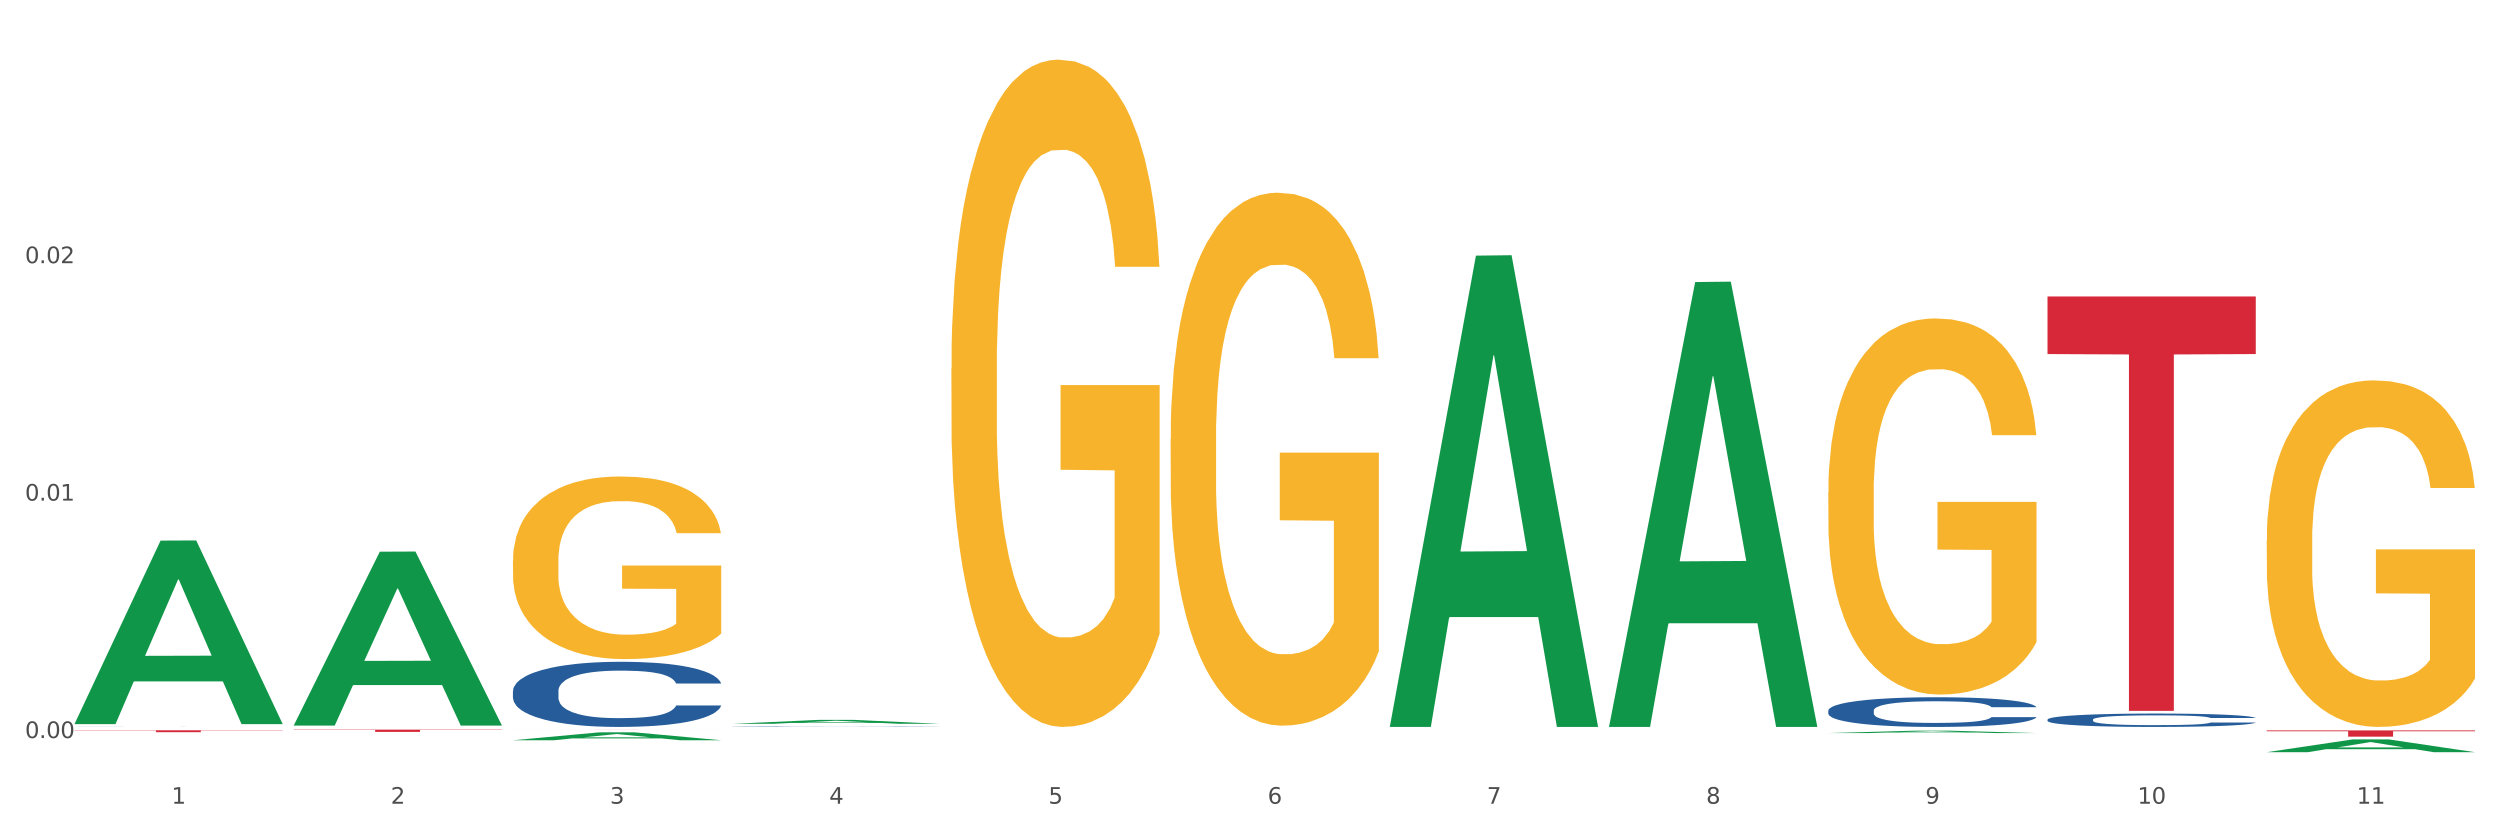 <?xml version="1.0" encoding="utf-8" standalone="no"?>
<!DOCTYPE svg PUBLIC "-//W3C//DTD SVG 1.1//EN"
  "http://www.w3.org/Graphics/SVG/1.1/DTD/svg11.dtd">
<svg xmlns:xlink="http://www.w3.org/1999/xlink" width="1080pt" height="360pt" viewBox="0 0 1080 360" xmlns="http://www.w3.org/2000/svg" version="1.1">
 <rect x="0" y="0" width="1080" height="360" fill="#333333" stroke="none"/>
 <defs>
  <style type="text/css">*{stroke-linejoin: round; stroke-linecap: butt}</style>
 </defs>
 <g id="figure_1">
  <g id="patch_1">
   <path d="M 0 360 
L 1080 360 
L 1080 0 
L 0 0 
z
" style="fill: #ffffff; stroke: #ffffff; stroke-linejoin: miter"/>
  </g>
  <g id="axes_1">
   <g id="matplotlib.axis_1">
    <g id="xtick_1">
     <g id="text_1">
      <!-- 1 -->
      <g style="fill: #4d4d4d" transform="translate(74.106 347.204) scale(0.096 -0.096)">
       <defs>
        <path id="DejaVuSans-31" d="M 794 531 
L 1825 531 
L 1825 4091 
L 703 3866 
L 703 4441 
L 1819 4666 
L 2450 4666 
L 2450 531 
L 3481 531 
L 3481 0 
L 794 0 
L 794 531 
z
" transform="scale(0.016)"/>
       </defs>
       <use xlink:href="#DejaVuSans-31"/>
      </g>
     </g>
    </g>
    <g id="xtick_2">
     <g id="text_2">
      <!-- 2 -->
      <g style="fill: #4d4d4d" transform="translate(168.812 347.204) scale(0.096 -0.096)">
       <defs>
        <path id="DejaVuSans-32" d="M 1228 531 
L 3431 531 
L 3431 0 
L 469 0 
L 469 531 
Q 828 903 1448 1529 
Q 2069 2156 2228 2338 
Q 2531 2678 2651 2914 
Q 2772 3150 2772 3378 
Q 2772 3750 2511 3984 
Q 2250 4219 1831 4219 
Q 1534 4219 1204 4116 
Q 875 4013 500 3803 
L 500 4441 
Q 881 4594 1212 4672 
Q 1544 4750 1819 4750 
Q 2544 4750 2975 4387 
Q 3406 4025 3406 3419 
Q 3406 3131 3298 2873 
Q 3191 2616 2906 2266 
Q 2828 2175 2409 1742 
Q 1991 1309 1228 531 
z
" transform="scale(0.016)"/>
       </defs>
       <use xlink:href="#DejaVuSans-32"/>
      </g>
     </g>
    </g>
    <g id="xtick_3">
     <g id="text_3">
      <!-- 3 -->
      <g style="fill: #4d4d4d" transform="translate(263.517 347.204) scale(0.096 -0.096)">
       <defs>
        <path id="DejaVuSans-33" d="M 2597 2516 
Q 3050 2419 3304 2112 
Q 3559 1806 3559 1356 
Q 3559 666 3084 287 
Q 2609 -91 1734 -91 
Q 1441 -91 1130 -33 
Q 819 25 488 141 
L 488 750 
Q 750 597 1062 519 
Q 1375 441 1716 441 
Q 2309 441 2620 675 
Q 2931 909 2931 1356 
Q 2931 1769 2642 2001 
Q 2353 2234 1838 2234 
L 1294 2234 
L 1294 2753 
L 1863 2753 
Q 2328 2753 2575 2939 
Q 2822 3125 2822 3475 
Q 2822 3834 2567 4026 
Q 2313 4219 1838 4219 
Q 1578 4219 1281 4162 
Q 984 4106 628 3988 
L 628 4550 
Q 988 4650 1302 4700 
Q 1616 4750 1894 4750 
Q 2613 4750 3031 4423 
Q 3450 4097 3450 3541 
Q 3450 3153 3228 2886 
Q 3006 2619 2597 2516 
z
" transform="scale(0.016)"/>
       </defs>
       <use xlink:href="#DejaVuSans-33"/>
      </g>
     </g>
    </g>
    <g id="xtick_4">
     <g id="text_4">
      <!-- 4 -->
      <g style="fill: #4d4d4d" transform="translate(358.223 347.204) scale(0.096 -0.096)">
       <defs>
        <path id="DejaVuSans-34" d="M 2419 4116 
L 825 1625 
L 2419 1625 
L 2419 4116 
z
M 2253 4666 
L 3047 4666 
L 3047 1625 
L 3713 1625 
L 3713 1100 
L 3047 1100 
L 3047 0 
L 2419 0 
L 2419 1100 
L 313 1100 
L 313 1709 
L 2253 4666 
z
" transform="scale(0.016)"/>
       </defs>
       <use xlink:href="#DejaVuSans-34"/>
      </g>
     </g>
    </g>
    <g id="xtick_5">
     <g id="text_5">
      <!-- 5 -->
      <g style="fill: #4d4d4d" transform="translate(452.928 347.204) scale(0.096 -0.096)">
       <defs>
        <path id="DejaVuSans-35" d="M 691 4666 
L 3169 4666 
L 3169 4134 
L 1269 4134 
L 1269 2991 
Q 1406 3038 1543 3061 
Q 1681 3084 1819 3084 
Q 2600 3084 3056 2656 
Q 3513 2228 3513 1497 
Q 3513 744 3044 326 
Q 2575 -91 1722 -91 
Q 1428 -91 1123 -41 
Q 819 9 494 109 
L 494 744 
Q 775 591 1075 516 
Q 1375 441 1709 441 
Q 2250 441 2565 725 
Q 2881 1009 2881 1497 
Q 2881 1984 2565 2268 
Q 2250 2553 1709 2553 
Q 1456 2553 1204 2497 
Q 953 2441 691 2322 
L 691 4666 
z
" transform="scale(0.016)"/>
       </defs>
       <use xlink:href="#DejaVuSans-35"/>
      </g>
     </g>
    </g>
    <g id="xtick_6">
     <g id="text_6">
      <!-- 6 -->
      <g style="fill: #4d4d4d" transform="translate(547.634 347.204) scale(0.096 -0.096)">
       <defs>
        <path id="DejaVuSans-36" d="M 2113 2584 
Q 1688 2584 1439 2293 
Q 1191 2003 1191 1497 
Q 1191 994 1439 701 
Q 1688 409 2113 409 
Q 2538 409 2786 701 
Q 3034 994 3034 1497 
Q 3034 2003 2786 2293 
Q 2538 2584 2113 2584 
z
M 3366 4563 
L 3366 3988 
Q 3128 4100 2886 4159 
Q 2644 4219 2406 4219 
Q 1781 4219 1451 3797 
Q 1122 3375 1075 2522 
Q 1259 2794 1537 2939 
Q 1816 3084 2150 3084 
Q 2853 3084 3261 2657 
Q 3669 2231 3669 1497 
Q 3669 778 3244 343 
Q 2819 -91 2113 -91 
Q 1303 -91 875 529 
Q 447 1150 447 2328 
Q 447 3434 972 4092 
Q 1497 4750 2381 4750 
Q 2619 4750 2861 4703 
Q 3103 4656 3366 4563 
z
" transform="scale(0.016)"/>
       </defs>
       <use xlink:href="#DejaVuSans-36"/>
      </g>
     </g>
    </g>
    <g id="xtick_7">
     <g id="text_7">
      <!-- 7 -->
      <g style="fill: #4d4d4d" transform="translate(642.339 347.204) scale(0.096 -0.096)">
       <defs>
        <path id="DejaVuSans-37" d="M 525 4666 
L 3525 4666 
L 3525 4397 
L 1831 0 
L 1172 0 
L 2766 4134 
L 525 4134 
L 525 4666 
z
" transform="scale(0.016)"/>
       </defs>
       <use xlink:href="#DejaVuSans-37"/>
      </g>
     </g>
    </g>
    <g id="xtick_8">
     <g id="text_8">
      <!-- 8 -->
      <g style="fill: #4d4d4d" transform="translate(737.044 347.204) scale(0.096 -0.096)">
       <defs>
        <path id="DejaVuSans-38" d="M 2034 2216 
Q 1584 2216 1326 1975 
Q 1069 1734 1069 1313 
Q 1069 891 1326 650 
Q 1584 409 2034 409 
Q 2484 409 2743 651 
Q 3003 894 3003 1313 
Q 3003 1734 2745 1975 
Q 2488 2216 2034 2216 
z
M 1403 2484 
Q 997 2584 770 2862 
Q 544 3141 544 3541 
Q 544 4100 942 4425 
Q 1341 4750 2034 4750 
Q 2731 4750 3128 4425 
Q 3525 4100 3525 3541 
Q 3525 3141 3298 2862 
Q 3072 2584 2669 2484 
Q 3125 2378 3379 2068 
Q 3634 1759 3634 1313 
Q 3634 634 3220 271 
Q 2806 -91 2034 -91 
Q 1263 -91 848 271 
Q 434 634 434 1313 
Q 434 1759 690 2068 
Q 947 2378 1403 2484 
z
M 1172 3481 
Q 1172 3119 1398 2916 
Q 1625 2713 2034 2713 
Q 2441 2713 2670 2916 
Q 2900 3119 2900 3481 
Q 2900 3844 2670 4047 
Q 2441 4250 2034 4250 
Q 1625 4250 1398 4047 
Q 1172 3844 1172 3481 
z
" transform="scale(0.016)"/>
       </defs>
       <use xlink:href="#DejaVuSans-38"/>
      </g>
     </g>
    </g>
    <g id="xtick_9">
     <g id="text_9">
      <!-- 9 -->
      <g style="fill: #4d4d4d" transform="translate(831.75 347.204) scale(0.096 -0.096)">
       <defs>
        <path id="DejaVuSans-39" d="M 703 97 
L 703 672 
Q 941 559 1184 500 
Q 1428 441 1663 441 
Q 2288 441 2617 861 
Q 2947 1281 2994 2138 
Q 2813 1869 2534 1725 
Q 2256 1581 1919 1581 
Q 1219 1581 811 2004 
Q 403 2428 403 3163 
Q 403 3881 828 4315 
Q 1253 4750 1959 4750 
Q 2769 4750 3195 4129 
Q 3622 3509 3622 2328 
Q 3622 1225 3098 567 
Q 2575 -91 1691 -91 
Q 1453 -91 1209 -44 
Q 966 3 703 97 
z
M 1959 2075 
Q 2384 2075 2632 2365 
Q 2881 2656 2881 3163 
Q 2881 3666 2632 3958 
Q 2384 4250 1959 4250 
Q 1534 4250 1286 3958 
Q 1038 3666 1038 3163 
Q 1038 2656 1286 2365 
Q 1534 2075 1959 2075 
z
" transform="scale(0.016)"/>
       </defs>
       <use xlink:href="#DejaVuSans-39"/>
      </g>
     </g>
    </g>
    <g id="xtick_10">
     <g id="text_10">
      <!-- 10 -->
      <g style="fill: #4d4d4d" transform="translate(923.401 347.204) scale(0.096 -0.096)">
       <defs>
        <path id="DejaVuSans-30" d="M 2034 4250 
Q 1547 4250 1301 3770 
Q 1056 3291 1056 2328 
Q 1056 1369 1301 889 
Q 1547 409 2034 409 
Q 2525 409 2770 889 
Q 3016 1369 3016 2328 
Q 3016 3291 2770 3770 
Q 2525 4250 2034 4250 
z
M 2034 4750 
Q 2819 4750 3233 4129 
Q 3647 3509 3647 2328 
Q 3647 1150 3233 529 
Q 2819 -91 2034 -91 
Q 1250 -91 836 529 
Q 422 1150 422 2328 
Q 422 3509 836 4129 
Q 1250 4750 2034 4750 
z
" transform="scale(0.016)"/>
       </defs>
       <use xlink:href="#DejaVuSans-31"/>
       <use xlink:href="#DejaVuSans-30" transform="translate(63.623 0)"/>
      </g>
     </g>
    </g>
    <g id="xtick_11">
     <g id="text_11">
      <!-- 11 -->
      <g style="fill: #4d4d4d" transform="translate(1018.107 347.204) scale(0.096 -0.096)">
       <use xlink:href="#DejaVuSans-31"/>
       <use xlink:href="#DejaVuSans-31" transform="translate(63.623 0)"/>
      </g>
     </g>
    </g>
    <g id="xtick_12"/>
    <g id="xtick_13"/>
    <g id="xtick_14"/>
    <g id="xtick_15"/>
    <g id="xtick_16"/>
    <g id="xtick_17"/>
    <g id="xtick_18"/>
    <g id="xtick_19"/>
    <g id="xtick_20"/>
    <g id="xtick_21"/>
   </g>
   <g id="matplotlib.axis_2">
    <g id="ytick_1">
     <g id="text_12">
      <!-- 0.00 -->
      <g style="fill: #4d4d4d" transform="translate(10.8 318.839) scale(0.096 -0.096)">
       <defs>
        <path id="DejaVuSans-2e" d="M 684 794 
L 1344 794 
L 1344 0 
L 684 0 
L 684 794 
z
" transform="scale(0.016)"/>
       </defs>
       <use xlink:href="#DejaVuSans-30"/>
       <use xlink:href="#DejaVuSans-2e" transform="translate(63.623 0)"/>
       <use xlink:href="#DejaVuSans-30" transform="translate(95.41 0)"/>
       <use xlink:href="#DejaVuSans-30" transform="translate(159.033 0)"/>
      </g>
     </g>
    </g>
    <g id="ytick_2">
     <g id="text_13">
      <!-- 0.01 -->
      <g style="fill: #4d4d4d" transform="translate(10.8 216.265) scale(0.096 -0.096)">
       <use xlink:href="#DejaVuSans-30"/>
       <use xlink:href="#DejaVuSans-2e" transform="translate(63.623 0)"/>
       <use xlink:href="#DejaVuSans-30" transform="translate(95.41 0)"/>
       <use xlink:href="#DejaVuSans-31" transform="translate(159.033 0)"/>
      </g>
     </g>
    </g>
    <g id="ytick_3">
     <g id="text_14">
      <!-- 0.02 -->
      <g style="fill: #4d4d4d" transform="translate(10.8 113.691) scale(0.096 -0.096)">
       <use xlink:href="#DejaVuSans-30"/>
       <use xlink:href="#DejaVuSans-2e" transform="translate(63.623 0)"/>
       <use xlink:href="#DejaVuSans-30" transform="translate(95.41 0)"/>
       <use xlink:href="#DejaVuSans-32" transform="translate(159.033 0)"/>
      </g>
     </g>
    </g>
    <g id="ytick_4"/>
    <g id="ytick_5"/>
    <g id="ytick_6"/>
   </g>
   <g id="PolyCollection_1">
    <path d="M 32.175 312.686 
L 32.268 312.611 
L 69.369 233.539 
L 84.766 233.465 
L 122.145 312.835 
L 104.337 312.835 
L 96.267 294.352 
L 57.96 294.352 
L 57.682 294.65 
L 49.891 312.835 
L 32.175 312.835 
L 32.175 312.686 
L 62.783 283.323 
L 91.444 283.248 
L 77.253 250.382 
L 77.067 250.233 
L 76.882 250.457 
L 62.691 283.248 
L 62.783 283.323 
L 32.175 312.686 
z
" clip-path="url(#p90435fc95e)" style="fill: #109648"/>
    <path d="M 32.175 315.462 
L 122.145 315.462 
L 122.145 315.579 
L 86.754 315.58 
L 86.754 316.306 
L 67.353 316.306 
L 67.353 315.58 
L 32.175 315.579 
L 32.175 315.463 
L 32.175 315.462 
z
" clip-path="url(#p90435fc95e)" style="fill: #d62839"/>
    <path d="M 884.524 128.076 
L 974.495 128.076 
L 974.495 152.954 
L 939.103 153.122 
L 939.103 307.098 
L 919.702 307.098 
L 919.702 153.122 
L 884.524 152.954 
L 884.524 128.244 
L 884.524 128.076 
z
" clip-path="url(#p90435fc95e)" style="fill: #d62839"/>
    <path d="M 979.23 315.529 
L 1069.2 315.529 
L 1069.2 315.906 
L 1033.809 315.909 
L 1033.809 318.248 
L 1014.408 318.248 
L 1014.408 315.909 
L 979.23 315.906 
L 979.23 315.531 
L 979.23 315.529 
z
" clip-path="url(#p90435fc95e)" style="fill: #d62839"/>
    <path d="M 32.175 314.011 
L 32.281 314.011 
L 32.281 314.01 
L 32.6 314.009 
L 33.77 314.006 
L 35.259 314.004 
L 37.811 314.002 
L 39.194 314.001 
L 41.002 314 
L 44.724 313.998 
L 48.978 313.996 
L 51.956 313.995 
L 54.189 313.995 
L 59.187 313.994 
L 62.059 313.993 
L 65.036 313.993 
L 67.589 313.993 
L 71.843 313.993 
L 75.246 313.993 
L 79.181 313.992 
L 82.477 313.993 
L 86.838 313.993 
L 93.219 313.993 
L 95.665 313.993 
L 98.961 313.994 
L 102.365 313.994 
L 105.13 313.995 
L 108.32 313.996 
L 111.617 313.997 
L 114.807 313.999 
L 117.041 314 
L 118.848 314.001 
L 120.444 314.003 
L 121.613 314.005 
L 122.145 314.007 
L 102.684 314.007 
L 102.152 314.005 
L 101.088 314.004 
L 100.025 314.003 
L 98.855 314.002 
L 97.047 314.001 
L 95.452 314 
L 92.793 313.999 
L 90.347 313.999 
L 88.327 313.999 
L 85.881 313.998 
L 80.67 313.998 
L 76.947 313.998 
L 74.608 313.998 
L 71.736 313.998 
L 69.29 313.999 
L 66.419 313.999 
L 64.186 314 
L 61.952 314 
L 60.676 314.001 
L 58.762 314.002 
L 57.486 314.002 
L 55.784 314.004 
L 54.827 314.004 
L 53.126 314.007 
L 52.381 314.008 
L 52.062 314.009 
L 51.849 314.011 
L 51.849 314.017 
L 52.487 314.019 
L 53.019 314.02 
L 53.87 314.022 
L 55.465 314.023 
L 57.805 314.025 
L 60.251 314.026 
L 62.271 314.027 
L 64.186 314.027 
L 66.1 314.028 
L 68.44 314.028 
L 70.354 314.028 
L 73.225 314.029 
L 76.628 314.029 
L 79.287 314.029 
L 84.711 314.029 
L 87.157 314.028 
L 89.496 314.028 
L 92.049 314.028 
L 94.069 314.027 
L 95.239 314.027 
L 97.153 314.026 
L 98.642 314.025 
L 99.919 314.025 
L 100.769 314.024 
L 101.726 314.023 
L 102.471 314.021 
L 102.684 314.021 
L 122.145 314.021 
L 121.72 314.022 
L 120.975 314.023 
L 119.487 314.025 
L 118.317 314.026 
L 116.509 314.027 
L 114.595 314.029 
L 111.936 314.03 
L 109.49 314.031 
L 106.937 314.031 
L 104.172 314.032 
L 99.174 314.033 
L 97.366 314.033 
L 93.538 314.034 
L 90.56 314.034 
L 86.2 314.034 
L 81.733 314.034 
L 77.054 314.035 
L 72.906 314.034 
L 68.333 314.034 
L 65.462 314.034 
L 62.271 314.034 
L 58.549 314.033 
L 55.04 314.032 
L 51.743 314.032 
L 48.659 314.031 
L 45.788 314.03 
L 42.065 314.028 
L 39.3 314.027 
L 37.28 314.025 
L 35.897 314.024 
L 34.515 314.022 
L 33.77 314.021 
L 32.6 314.018 
L 32.175 314.016 
L 32.175 314.011 
z
" clip-path="url(#p90435fc95e)" style="fill: #255c99"/>
    <path d="M 221.586 298.538 
L 221.692 298.512 
L 221.692 297.793 
L 222.011 296.816 
L 223.181 295.017 
L 224.67 293.655 
L 227.222 292.062 
L 228.605 291.393 
L 230.413 290.648 
L 234.135 289.44 
L 238.389 288.412 
L 241.367 287.847 
L 243.6 287.487 
L 248.598 286.845 
L 251.47 286.562 
L 254.447 286.331 
L 257 286.176 
L 261.254 285.997 
L 264.657 285.92 
L 268.592 285.894 
L 271.888 285.92 
L 276.249 286.022 
L 282.63 286.331 
L 285.076 286.511 
L 288.372 286.819 
L 291.775 287.23 
L 294.541 287.641 
L 297.731 288.232 
L 301.028 289.003 
L 304.218 289.98 
L 306.451 290.879 
L 308.259 291.83 
L 309.855 292.987 
L 311.024 294.246 
L 311.556 295.3 
L 292.095 295.3 
L 291.563 294.349 
L 290.499 293.321 
L 289.436 292.627 
L 288.266 292.062 
L 286.458 291.419 
L 284.863 291.008 
L 282.204 290.52 
L 279.758 290.211 
L 277.738 290.031 
L 275.292 289.877 
L 270.081 289.723 
L 266.358 289.723 
L 264.019 289.774 
L 261.147 289.903 
L 258.701 290.083 
L 255.83 290.391 
L 253.597 290.725 
L 251.363 291.162 
L 250.087 291.471 
L 248.173 292.036 
L 246.897 292.499 
L 245.195 293.295 
L 244.238 293.861 
L 242.536 295.325 
L 241.792 296.405 
L 241.473 297.15 
L 241.26 297.972 
L 241.26 301.982 
L 241.898 303.78 
L 242.43 304.551 
L 243.281 305.425 
L 244.876 306.556 
L 247.216 307.661 
L 249.662 308.458 
L 251.682 308.946 
L 253.597 309.306 
L 255.511 309.589 
L 257.851 309.846 
L 259.765 310 
L 262.636 310.154 
L 266.039 310.231 
L 268.698 310.231 
L 274.122 310.103 
L 276.568 309.974 
L 278.907 309.794 
L 281.46 309.511 
L 283.48 309.203 
L 284.65 308.972 
L 286.564 308.483 
L 288.053 307.969 
L 289.329 307.378 
L 290.18 306.864 
L 291.137 306.093 
L 291.882 305.22 
L 292.095 304.757 
L 311.556 304.757 
L 311.131 305.682 
L 310.386 306.582 
L 308.897 307.79 
L 307.728 308.483 
L 305.92 309.332 
L 304.005 310.051 
L 301.347 310.848 
L 298.901 311.439 
L 296.348 311.953 
L 293.583 312.415 
L 288.585 313.058 
L 286.777 313.238 
L 282.949 313.546 
L 279.971 313.726 
L 275.611 313.906 
L 271.144 314.009 
L 266.465 314.035 
L 262.317 313.983 
L 257.744 313.829 
L 254.873 313.675 
L 251.682 313.443 
L 247.96 313.084 
L 244.451 312.647 
L 241.154 312.133 
L 238.07 311.542 
L 235.198 310.873 
L 231.476 309.768 
L 228.711 308.689 
L 226.691 307.687 
L 225.308 306.839 
L 223.926 305.759 
L 223.181 305.014 
L 222.011 303.215 
L 221.586 301.545 
L 221.586 298.538 
z
" clip-path="url(#p90435fc95e)" style="fill: #255c99"/>
    <path d="M 316.291 313.933 
L 316.398 313.933 
L 316.398 313.928 
L 316.717 313.922 
L 317.887 313.91 
L 319.376 313.901 
L 321.928 313.891 
L 323.31 313.887 
L 325.118 313.882 
L 328.84 313.874 
L 333.094 313.867 
L 336.072 313.864 
L 338.305 313.861 
L 343.304 313.857 
L 346.175 313.855 
L 349.153 313.854 
L 351.705 313.853 
L 355.959 313.851 
L 359.362 313.851 
L 363.297 313.851 
L 366.594 313.851 
L 370.954 313.852 
L 377.335 313.854 
L 379.781 313.855 
L 383.078 313.857 
L 386.481 313.86 
L 389.246 313.862 
L 392.436 313.866 
L 395.733 313.871 
L 398.924 313.877 
L 401.157 313.883 
L 402.965 313.89 
L 404.56 313.897 
L 405.73 313.905 
L 406.262 313.912 
L 386.8 313.912 
L 386.268 313.906 
L 385.205 313.899 
L 384.141 313.895 
L 382.971 313.891 
L 381.164 313.887 
L 379.568 313.884 
L 376.91 313.881 
L 374.464 313.879 
L 372.443 313.878 
L 369.997 313.877 
L 364.786 313.876 
L 361.064 313.876 
L 358.724 313.876 
L 355.853 313.877 
L 353.407 313.878 
L 350.535 313.88 
L 348.302 313.882 
L 346.069 313.885 
L 344.793 313.887 
L 342.878 313.891 
L 341.602 313.894 
L 339.901 313.899 
L 338.944 313.903 
L 337.242 313.912 
L 336.498 313.919 
L 336.178 313.924 
L 335.966 313.93 
L 335.966 313.956 
L 336.604 313.968 
L 337.136 313.973 
L 337.986 313.978 
L 339.582 313.986 
L 341.921 313.993 
L 344.367 313.998 
L 346.388 314.001 
L 348.302 314.004 
L 350.216 314.005 
L 352.556 314.007 
L 354.47 314.008 
L 357.342 314.009 
L 360.745 314.01 
L 363.403 314.01 
L 368.827 314.009 
L 371.273 314.008 
L 373.613 314.007 
L 376.165 314.005 
L 378.186 314.003 
L 379.356 314.001 
L 381.27 313.998 
L 382.759 313.995 
L 384.035 313.991 
L 384.886 313.988 
L 385.843 313.983 
L 386.587 313.977 
L 386.8 313.974 
L 406.262 313.974 
L 405.836 313.98 
L 405.092 313.986 
L 403.603 313.994 
L 402.433 313.998 
L 400.625 314.004 
L 398.711 314.009 
L 396.052 314.014 
L 393.606 314.018 
L 391.054 314.021 
L 388.289 314.024 
L 383.291 314.028 
L 381.483 314.029 
L 377.654 314.031 
L 374.676 314.032 
L 370.316 314.034 
L 365.849 314.034 
L 361.17 314.035 
L 357.023 314.034 
L 352.45 314.033 
L 349.578 314.032 
L 346.388 314.031 
L 342.666 314.028 
L 339.156 314.025 
L 335.859 314.022 
L 332.775 314.018 
L 329.904 314.014 
L 326.182 314.007 
L 323.417 314 
L 321.396 313.993 
L 320.014 313.988 
L 318.631 313.98 
L 317.887 313.976 
L 316.717 313.964 
L 316.291 313.953 
L 316.291 313.933 
z
" clip-path="url(#p90435fc95e)" style="fill: #255c99"/>
    <path d="M 789.819 306.974 
L 789.925 306.962 
L 789.925 306.634 
L 790.244 306.189 
L 791.414 305.369 
L 792.903 304.749 
L 795.455 304.023 
L 796.838 303.718 
L 798.646 303.379 
L 802.368 302.828 
L 806.622 302.36 
L 809.6 302.102 
L 811.833 301.938 
L 816.831 301.646 
L 819.703 301.517 
L 822.68 301.411 
L 825.233 301.341 
L 829.487 301.259 
L 832.89 301.224 
L 836.825 301.212 
L 840.121 301.224 
L 844.482 301.271 
L 850.862 301.411 
L 853.308 301.493 
L 856.605 301.634 
L 860.008 301.821 
L 862.773 302.009 
L 865.964 302.278 
L 869.261 302.629 
L 872.451 303.074 
L 874.684 303.484 
L 876.492 303.917 
L 878.087 304.444 
L 879.257 305.018 
L 879.789 305.498 
L 860.327 305.498 
L 859.796 305.065 
L 858.732 304.596 
L 857.669 304.28 
L 856.499 304.023 
L 854.691 303.73 
L 853.096 303.543 
L 850.437 303.32 
L 847.991 303.18 
L 845.97 303.098 
L 843.524 303.027 
L 838.313 302.957 
L 834.591 302.957 
L 832.252 302.981 
L 829.38 303.039 
L 826.934 303.121 
L 824.063 303.262 
L 821.83 303.414 
L 819.596 303.613 
L 818.32 303.753 
L 816.406 304.011 
L 815.13 304.222 
L 813.428 304.585 
L 812.471 304.842 
L 810.769 305.51 
L 810.025 306.002 
L 809.706 306.341 
L 809.493 306.716 
L 809.493 308.543 
L 810.131 309.362 
L 810.663 309.714 
L 811.514 310.112 
L 813.109 310.627 
L 815.449 311.131 
L 817.895 311.494 
L 819.915 311.716 
L 821.83 311.88 
L 823.744 312.009 
L 826.083 312.126 
L 827.998 312.196 
L 830.869 312.266 
L 834.272 312.301 
L 836.931 312.301 
L 842.355 312.243 
L 844.801 312.184 
L 847.14 312.102 
L 849.693 311.974 
L 851.713 311.833 
L 852.883 311.728 
L 854.797 311.505 
L 856.286 311.271 
L 857.562 311.002 
L 858.413 310.768 
L 859.37 310.416 
L 860.115 310.018 
L 860.327 309.807 
L 879.789 309.807 
L 879.364 310.229 
L 878.619 310.639 
L 877.13 311.189 
L 875.961 311.505 
L 874.153 311.892 
L 872.238 312.22 
L 869.58 312.583 
L 867.134 312.852 
L 864.581 313.086 
L 861.816 313.297 
L 856.818 313.59 
L 855.01 313.672 
L 851.181 313.812 
L 848.204 313.894 
L 843.843 313.976 
L 839.377 314.023 
L 834.698 314.035 
L 830.55 314.011 
L 825.977 313.941 
L 823.106 313.871 
L 819.915 313.765 
L 816.193 313.601 
L 812.684 313.402 
L 809.387 313.168 
L 806.303 312.899 
L 803.431 312.594 
L 799.709 312.091 
L 796.944 311.599 
L 794.924 311.142 
L 793.541 310.756 
L 792.158 310.264 
L 791.414 309.924 
L 790.244 309.105 
L 789.819 308.344 
L 789.819 306.974 
z
" clip-path="url(#p90435fc95e)" style="fill: #255c99"/>
    <path d="M 884.524 310.852 
L 884.631 310.847 
L 884.631 310.699 
L 884.95 310.499 
L 886.12 310.129 
L 887.608 309.849 
L 890.161 309.522 
L 891.543 309.385 
L 893.351 309.232 
L 897.073 308.984 
L 901.327 308.773 
L 904.305 308.657 
L 906.538 308.583 
L 911.537 308.451 
L 914.408 308.393 
L 917.386 308.345 
L 919.938 308.314 
L 924.192 308.277 
L 927.595 308.261 
L 931.53 308.256 
L 934.827 308.261 
L 939.187 308.282 
L 945.568 308.345 
L 948.014 308.382 
L 951.311 308.446 
L 954.714 308.53 
L 957.479 308.615 
L 960.669 308.736 
L 963.966 308.894 
L 967.157 309.095 
L 969.39 309.28 
L 971.198 309.475 
L 972.793 309.712 
L 973.963 309.971 
L 974.495 310.187 
L 955.033 310.187 
L 954.501 309.992 
L 953.438 309.781 
L 952.374 309.638 
L 951.204 309.522 
L 949.396 309.39 
L 947.801 309.306 
L 945.143 309.206 
L 942.697 309.142 
L 940.676 309.105 
L 938.23 309.074 
L 933.019 309.042 
L 929.297 309.042 
L 926.957 309.053 
L 924.086 309.079 
L 921.64 309.116 
L 918.768 309.179 
L 916.535 309.248 
L 914.302 309.338 
L 913.026 309.401 
L 911.111 309.517 
L 909.835 309.612 
L 908.134 309.776 
L 907.176 309.892 
L 905.475 310.193 
L 904.73 310.414 
L 904.411 310.567 
L 904.199 310.736 
L 904.199 311.559 
L 904.837 311.929 
L 905.368 312.087 
L 906.219 312.267 
L 907.814 312.499 
L 910.154 312.726 
L 912.6 312.889 
L 914.621 312.99 
L 916.535 313.063 
L 918.449 313.122 
L 920.789 313.174 
L 922.703 313.206 
L 925.575 313.238 
L 928.978 313.253 
L 931.636 313.253 
L 937.06 313.227 
L 939.506 313.201 
L 941.846 313.164 
L 944.398 313.106 
L 946.419 313.042 
L 947.589 312.995 
L 949.503 312.895 
L 950.992 312.789 
L 952.268 312.668 
L 953.119 312.562 
L 954.076 312.404 
L 954.82 312.224 
L 955.033 312.129 
L 974.495 312.129 
L 974.069 312.319 
L 973.325 312.504 
L 971.836 312.752 
L 970.666 312.895 
L 968.858 313.069 
L 966.944 313.216 
L 964.285 313.38 
L 961.839 313.501 
L 959.287 313.607 
L 956.522 313.702 
L 951.523 313.834 
L 949.715 313.871 
L 945.887 313.934 
L 942.909 313.971 
L 938.549 314.008 
L 934.082 314.029 
L 929.403 314.035 
L 925.256 314.024 
L 920.683 313.992 
L 917.811 313.961 
L 914.621 313.913 
L 910.899 313.839 
L 907.389 313.75 
L 904.092 313.644 
L 901.008 313.523 
L 898.137 313.385 
L 894.415 313.158 
L 891.65 312.937 
L 889.629 312.731 
L 888.246 312.557 
L 886.864 312.335 
L 886.12 312.182 
L 884.95 311.813 
L 884.524 311.47 
L 884.524 310.852 
z
" clip-path="url(#p90435fc95e)" style="fill: #255c99"/>
    <path d="M 221.586 242.3 
L 221.692 242.228 
L 221.692 239.634 
L 221.905 237.401 
L 222.967 231.997 
L 224.56 227.53 
L 225.729 225.153 
L 226.897 223.208 
L 228.278 221.262 
L 229.978 219.245 
L 233.058 216.291 
L 234.97 214.778 
L 237.307 213.193 
L 241.556 210.888 
L 244.636 209.591 
L 247.823 208.51 
L 253.028 207.213 
L 256.427 206.637 
L 260.038 206.204 
L 264.394 205.916 
L 267.686 205.844 
L 274.91 206.06 
L 281.07 206.709 
L 284.045 207.213 
L 287.869 208.078 
L 289.887 208.654 
L 293.18 209.807 
L 296.579 211.32 
L 298.916 212.617 
L 302.421 215.066 
L 305.077 217.516 
L 307.52 220.542 
L 308.794 222.631 
L 309.75 224.577 
L 310.6 226.81 
L 311.45 230.34 
L 292.33 230.34 
L 291.586 227.819 
L 290.418 225.441 
L 288.718 223.136 
L 287.231 221.695 
L 284.682 219.893 
L 282.345 218.741 
L 279.902 217.876 
L 276.928 217.156 
L 274.591 216.795 
L 271.298 216.507 
L 264.818 216.579 
L 260.463 217.156 
L 257.489 217.876 
L 255.577 218.525 
L 253.878 219.245 
L 251.966 220.254 
L 249.735 221.767 
L 248.142 223.136 
L 246.548 224.865 
L 245.274 226.594 
L 244.105 228.611 
L 243.149 230.773 
L 242.406 233.006 
L 241.768 235.744 
L 241.237 240.283 
L 241.237 250.153 
L 241.45 252.387 
L 241.981 255.341 
L 242.618 257.574 
L 243.68 260.24 
L 244.636 262.041 
L 246.442 264.635 
L 248.46 266.796 
L 250.054 268.165 
L 251.647 269.318 
L 254.409 270.903 
L 257.489 272.2 
L 260.145 272.992 
L 263.756 273.713 
L 266.199 274.001 
L 268.324 274.145 
L 273.529 274.145 
L 277.246 273.929 
L 281.389 273.425 
L 284.576 272.776 
L 287.231 271.984 
L 290.206 270.687 
L 292.118 269.462 
L 292.118 254.404 
L 268.749 254.332 
L 268.749 244.318 
L 311.556 244.318 
L 311.556 273.713 
L 309.75 275.226 
L 307.732 276.595 
L 305.608 277.82 
L 302.421 279.333 
L 298.597 280.773 
L 295.198 281.782 
L 291.586 282.647 
L 287.338 283.439 
L 281.814 284.16 
L 278.415 284.448 
L 274.166 284.664 
L 269.174 284.736 
L 264.818 284.592 
L 260.57 284.232 
L 256.108 283.583 
L 251.753 282.647 
L 248.46 281.71 
L 245.167 280.557 
L 241.662 279.044 
L 238.9 277.603 
L 236.776 276.307 
L 234.439 274.649 
L 231.89 272.488 
L 229.978 270.543 
L 228.278 268.525 
L 226.472 265.932 
L 225.198 263.698 
L 223.923 260.888 
L 223.179 258.799 
L 222.33 255.557 
L 221.692 251.018 
L 221.586 242.3 
z
" clip-path="url(#p90435fc95e)" style="fill: #f7b32b"/>
    <path d="M 126.88 315.199 
L 216.851 315.199 
L 216.851 315.336 
L 181.46 315.337 
L 181.46 316.182 
L 162.058 316.182 
L 162.058 315.337 
L 126.88 315.336 
L 126.88 315.2 
L 126.88 315.199 
z
" clip-path="url(#p90435fc95e)" style="fill: #d62839"/>
    <path d="M 979.23 233.501 
L 979.336 233.365 
L 979.336 228.442 
L 979.548 224.204 
L 980.611 213.949 
L 982.204 205.472 
L 983.372 200.96 
L 984.541 197.268 
L 985.922 193.577 
L 987.621 189.748 
L 990.702 184.142 
L 992.614 181.271 
L 994.951 178.263 
L 999.2 173.888 
L 1002.28 171.427 
L 1005.467 169.376 
L 1010.672 166.915 
L 1014.071 165.821 
L 1017.682 165 
L 1022.037 164.453 
L 1025.33 164.317 
L 1032.553 164.727 
L 1038.714 165.957 
L 1041.688 166.915 
L 1045.512 168.555 
L 1047.531 169.649 
L 1050.824 171.837 
L 1054.223 174.708 
L 1056.56 177.169 
L 1060.065 181.818 
L 1062.72 186.467 
L 1065.164 192.209 
L 1066.438 196.174 
L 1067.394 199.866 
L 1068.244 204.105 
L 1069.094 210.804 
L 1049.974 210.804 
L 1049.23 206.019 
L 1048.062 201.507 
L 1046.362 197.132 
L 1044.875 194.397 
L 1042.326 190.979 
L 1039.989 188.791 
L 1037.546 187.15 
L 1034.572 185.783 
L 1032.235 185.099 
L 1028.942 184.553 
L 1022.462 184.689 
L 1018.107 185.783 
L 1015.133 187.15 
L 1013.221 188.381 
L 1011.521 189.748 
L 1009.609 191.662 
L 1007.379 194.534 
L 1005.785 197.132 
L 1004.192 200.413 
L 1002.917 203.695 
L 1001.749 207.523 
L 1000.793 211.625 
L 1000.049 215.863 
L 999.412 221.059 
L 998.881 229.673 
L 998.881 248.405 
L 999.093 252.643 
L 999.624 258.249 
L 1000.262 262.488 
L 1001.324 267.547 
L 1002.28 270.965 
L 1004.086 275.887 
L 1006.104 279.989 
L 1007.697 282.587 
L 1009.291 284.775 
L 1012.052 287.783 
L 1015.133 290.244 
L 1017.788 291.748 
L 1021.4 293.115 
L 1023.843 293.662 
L 1025.968 293.935 
L 1031.172 293.935 
L 1034.89 293.525 
L 1039.033 292.568 
L 1042.22 291.338 
L 1044.875 289.834 
L 1047.849 287.372 
L 1049.761 285.048 
L 1049.761 256.472 
L 1026.392 256.335 
L 1026.392 237.33 
L 1069.2 237.33 
L 1069.2 293.115 
L 1067.394 295.986 
L 1065.376 298.584 
L 1063.252 300.909 
L 1060.065 303.78 
L 1056.241 306.514 
L 1052.842 308.429 
L 1049.23 310.069 
L 1044.981 311.573 
L 1039.458 312.941 
L 1036.059 313.488 
L 1031.81 313.898 
L 1026.817 314.035 
L 1022.462 313.761 
L 1018.213 313.077 
L 1013.752 311.847 
L 1009.397 310.069 
L 1006.104 308.292 
L 1002.811 306.104 
L 999.306 303.233 
L 996.544 300.498 
L 994.42 298.037 
L 992.083 294.893 
L 989.533 290.791 
L 987.621 287.099 
L 985.922 283.271 
L 984.116 278.348 
L 982.841 274.11 
L 981.567 268.777 
L 980.823 264.812 
L 979.973 258.659 
L 979.336 250.046 
L 979.23 233.501 
z
" clip-path="url(#p90435fc95e)" style="fill: #f7b32b"/>
    <path d="M 789.819 212.644 
L 789.925 212.495 
L 789.925 207.153 
L 790.138 202.552 
L 791.2 191.422 
L 792.793 182.221 
L 793.962 177.323 
L 795.13 173.316 
L 796.511 169.309 
L 798.21 165.154 
L 801.291 159.07 
L 803.203 155.953 
L 805.54 152.688 
L 809.789 147.939 
L 812.869 145.268 
L 816.056 143.042 
L 821.261 140.37 
L 824.66 139.183 
L 828.271 138.293 
L 832.626 137.699 
L 835.919 137.551 
L 843.142 137.996 
L 849.303 139.332 
L 852.277 140.37 
L 856.101 142.151 
L 858.12 143.339 
L 861.413 145.713 
L 864.812 148.83 
L 867.149 151.501 
L 870.654 156.547 
L 873.309 161.592 
L 875.753 167.825 
L 877.027 172.129 
L 877.983 176.136 
L 878.833 180.737 
L 879.683 188.009 
L 860.563 188.009 
L 859.819 182.814 
L 858.651 177.917 
L 856.951 173.168 
L 855.464 170.2 
L 852.915 166.49 
L 850.578 164.115 
L 848.135 162.334 
L 845.161 160.85 
L 842.824 160.108 
L 839.531 159.515 
L 833.051 159.663 
L 828.696 160.85 
L 825.722 162.334 
L 823.81 163.67 
L 822.11 165.154 
L 820.198 167.232 
L 817.968 170.348 
L 816.374 173.168 
L 814.781 176.73 
L 813.506 180.291 
L 812.338 184.447 
L 811.382 188.899 
L 810.638 193.5 
L 810.001 199.139 
L 809.47 208.489 
L 809.47 228.82 
L 809.682 233.421 
L 810.213 239.505 
L 810.851 244.106 
L 811.913 249.597 
L 812.869 253.307 
L 814.675 258.65 
L 816.693 263.102 
L 818.286 265.921 
L 819.88 268.296 
L 822.641 271.561 
L 825.722 274.232 
L 828.377 275.865 
L 831.989 277.349 
L 834.432 277.942 
L 836.557 278.239 
L 841.761 278.239 
L 845.479 277.794 
L 849.622 276.755 
L 852.809 275.419 
L 855.464 273.787 
L 858.438 271.116 
L 860.35 268.593 
L 860.35 237.576 
L 836.981 237.428 
L 836.981 216.799 
L 879.789 216.799 
L 879.789 277.349 
L 877.983 280.465 
L 875.965 283.285 
L 873.841 285.808 
L 870.654 288.924 
L 866.83 291.892 
L 863.431 293.97 
L 859.819 295.751 
L 855.57 297.383 
L 850.047 298.867 
L 846.648 299.461 
L 842.399 299.906 
L 837.406 300.055 
L 833.051 299.758 
L 828.802 299.016 
L 824.341 297.68 
L 819.986 295.751 
L 816.693 293.822 
L 813.4 291.447 
L 809.895 288.331 
L 807.133 285.363 
L 805.009 282.691 
L 802.672 279.278 
L 800.122 274.826 
L 798.21 270.819 
L 796.511 266.663 
L 794.705 261.321 
L 793.43 256.72 
L 792.156 250.932 
L 791.412 246.629 
L 790.562 239.95 
L 789.925 230.601 
L 789.819 212.644 
z
" clip-path="url(#p90435fc95e)" style="fill: #f7b32b"/>
    <path d="M 505.702 189.642 
L 505.809 189.431 
L 505.809 181.861 
L 506.021 175.343 
L 507.083 159.572 
L 508.677 146.535 
L 509.845 139.595 
L 511.014 133.918 
L 512.394 128.24 
L 514.094 122.353 
L 517.174 113.731 
L 519.086 109.315 
L 521.423 104.689 
L 525.672 97.96 
L 528.753 94.175 
L 531.939 91.021 
L 537.144 87.236 
L 540.543 85.554 
L 544.155 84.292 
L 548.51 83.451 
L 551.803 83.241 
L 559.026 83.872 
L 565.187 85.764 
L 568.161 87.236 
L 571.985 89.759 
L 574.003 91.442 
L 577.296 94.806 
L 580.695 99.222 
L 583.032 103.007 
L 586.537 110.156 
L 589.193 117.306 
L 591.636 126.138 
L 592.911 132.236 
L 593.867 137.913 
L 594.717 144.432 
L 595.566 154.735 
L 576.446 154.735 
L 575.703 147.376 
L 574.534 140.437 
L 572.835 133.708 
L 571.348 129.502 
L 568.798 124.245 
L 566.461 120.881 
L 564.018 118.357 
L 561.044 116.254 
L 558.707 115.203 
L 555.414 114.362 
L 548.935 114.572 
L 544.58 116.254 
L 541.606 118.357 
L 539.694 120.25 
L 537.994 122.353 
L 536.082 125.296 
L 533.851 129.712 
L 532.258 133.708 
L 530.665 138.754 
L 529.39 143.801 
L 528.222 149.689 
L 527.266 155.997 
L 526.522 162.516 
L 525.885 170.506 
L 525.354 183.754 
L 525.354 212.562 
L 525.566 219.081 
L 526.097 227.702 
L 526.734 234.221 
L 527.797 242.001 
L 528.753 247.258 
L 530.558 254.828 
L 532.577 261.136 
L 534.17 265.132 
L 535.763 268.496 
L 538.525 273.122 
L 541.606 276.907 
L 544.261 279.22 
L 547.873 281.323 
L 550.316 282.164 
L 552.44 282.585 
L 557.645 282.585 
L 561.363 281.954 
L 565.505 280.482 
L 568.692 278.59 
L 571.348 276.277 
L 574.322 272.492 
L 576.234 268.917 
L 576.234 224.969 
L 552.865 224.758 
L 552.865 195.53 
L 595.673 195.53 
L 595.673 281.323 
L 593.867 285.739 
L 591.849 289.734 
L 589.724 293.309 
L 586.537 297.725 
L 582.713 301.931 
L 579.314 304.874 
L 575.703 307.398 
L 571.454 309.711 
L 565.93 311.814 
L 562.531 312.655 
L 558.282 313.286 
L 553.29 313.496 
L 548.935 313.075 
L 544.686 312.024 
L 540.225 310.131 
L 535.87 307.398 
L 532.577 304.664 
L 529.284 301.3 
L 525.778 296.884 
L 523.017 292.678 
L 520.892 288.893 
L 518.555 284.057 
L 516.006 277.748 
L 514.094 272.071 
L 512.394 266.183 
L 510.589 258.613 
L 509.314 252.094 
L 508.039 243.894 
L 507.296 237.796 
L 506.446 228.333 
L 505.809 215.085 
L 505.702 189.642 
z
" clip-path="url(#p90435fc95e)" style="fill: #f7b32b"/>
    <path d="M 410.997 158.972 
L 411.103 158.708 
L 411.103 149.231 
L 411.316 141.07 
L 412.378 121.325 
L 413.971 105.002 
L 415.14 96.314 
L 416.308 89.206 
L 417.689 82.098 
L 419.388 74.727 
L 422.469 63.933 
L 424.381 58.404 
L 426.718 52.613 
L 430.967 44.188 
L 434.047 39.449 
L 437.234 35.5 
L 442.439 30.762 
L 445.838 28.655 
L 449.449 27.076 
L 453.804 26.023 
L 457.097 25.759 
L 464.32 26.549 
L 470.481 28.919 
L 473.456 30.762 
L 477.28 33.921 
L 479.298 36.027 
L 482.591 40.239 
L 485.99 45.768 
L 488.327 50.506 
L 491.832 59.457 
L 494.488 68.408 
L 496.931 79.466 
L 498.205 87.1 
L 499.161 94.208 
L 500.011 102.37 
L 500.861 115.27 
L 481.741 115.27 
L 480.997 106.055 
L 479.829 97.368 
L 478.129 88.943 
L 476.642 83.678 
L 474.093 77.096 
L 471.756 72.884 
L 469.313 69.725 
L 466.339 67.092 
L 464.002 65.776 
L 460.709 64.723 
L 454.229 64.986 
L 449.874 67.092 
L 446.9 69.725 
L 444.988 72.094 
L 443.288 74.727 
L 441.376 78.412 
L 439.146 83.941 
L 437.552 88.943 
L 435.959 95.261 
L 434.684 101.58 
L 433.516 108.951 
L 432.56 116.849 
L 431.816 125.01 
L 431.179 135.014 
L 430.648 151.6 
L 430.648 187.667 
L 430.86 195.829 
L 431.392 206.622 
L 432.029 214.784 
L 433.091 224.524 
L 434.047 231.106 
L 435.853 240.584 
L 437.871 248.482 
L 439.464 253.484 
L 441.058 257.696 
L 443.82 263.488 
L 446.9 268.226 
L 449.556 271.122 
L 453.167 273.755 
L 455.61 274.808 
L 457.735 275.335 
L 462.94 275.335 
L 466.657 274.545 
L 470.8 272.702 
L 473.987 270.333 
L 476.642 267.437 
L 479.616 262.698 
L 481.528 258.222 
L 481.528 203.2 
L 458.16 202.937 
L 458.16 166.343 
L 500.967 166.343 
L 500.967 273.755 
L 499.161 279.284 
L 497.143 284.286 
L 495.019 288.761 
L 491.832 294.29 
L 488.008 299.555 
L 484.609 303.241 
L 480.997 306.4 
L 476.748 309.296 
L 471.225 311.928 
L 467.826 312.981 
L 463.577 313.771 
L 458.584 314.035 
L 454.229 313.508 
L 449.98 312.192 
L 445.519 309.822 
L 441.164 306.4 
L 437.871 302.977 
L 434.578 298.765 
L 431.073 293.237 
L 428.311 287.971 
L 426.187 283.233 
L 423.85 277.177 
L 421.3 269.279 
L 419.388 262.171 
L 417.689 254.8 
L 415.883 245.322 
L 414.608 237.161 
L 413.334 226.894 
L 412.59 219.259 
L 411.74 207.412 
L 411.103 190.827 
L 410.997 158.972 
z
" clip-path="url(#p90435fc95e)" style="fill: #f7b32b"/>
    <path d="M 221.586 315.192 
L 311.556 315.192 
L 311.556 315.196 
L 276.165 315.196 
L 276.165 315.221 
L 256.764 315.221 
L 256.764 315.196 
L 221.586 315.196 
L 221.586 315.192 
L 221.586 315.192 
z
" clip-path="url(#p90435fc95e)" style="fill: #d62839"/>
    <path d="M 126.88 313.328 
L 126.973 313.257 
L 164.074 238.33 
L 179.471 238.26 
L 216.851 313.469 
L 199.042 313.469 
L 190.973 295.955 
L 152.666 295.955 
L 152.387 296.238 
L 144.596 313.469 
L 126.88 313.469 
L 126.88 313.328 
L 157.489 285.504 
L 186.15 285.433 
L 171.958 254.29 
L 171.773 254.149 
L 171.587 254.361 
L 157.396 285.433 
L 157.489 285.504 
L 126.88 313.328 
z
" clip-path="url(#p90435fc95e)" style="fill: #109648"/>
    <path d="M 221.586 319.781 
L 221.679 319.778 
L 258.78 316.382 
L 274.177 316.379 
L 311.556 319.788 
L 293.748 319.788 
L 285.678 318.994 
L 247.371 318.994 
L 247.093 319.007 
L 239.302 319.788 
L 221.586 319.788 
L 221.586 319.781 
L 252.194 318.52 
L 280.855 318.517 
L 266.664 317.106 
L 266.478 317.099 
L 266.293 317.109 
L 252.102 318.517 
L 252.194 318.52 
L 221.586 319.781 
z
" clip-path="url(#p90435fc95e)" style="fill: #109648"/>
    <path d="M 316.291 312.69 
L 316.384 312.688 
L 353.485 310.992 
L 368.882 310.99 
L 406.262 312.693 
L 388.453 312.693 
L 380.384 312.297 
L 342.077 312.297 
L 341.798 312.303 
L 334.007 312.693 
L 316.291 312.693 
L 316.291 312.69 
L 346.9 312.06 
L 375.56 312.058 
L 361.369 311.353 
L 361.184 311.35 
L 360.998 311.355 
L 346.807 312.058 
L 346.9 312.06 
L 316.291 312.69 
z
" clip-path="url(#p90435fc95e)" style="fill: #109648"/>
    <path d="M 600.408 313.652 
L 600.501 313.46 
L 637.602 110.435 
L 652.999 110.243 
L 690.378 314.035 
L 672.57 314.035 
L 664.5 266.579 
L 626.193 266.579 
L 625.915 267.344 
L 618.124 314.035 
L 600.408 314.035 
L 600.408 313.652 
L 631.016 238.259 
L 659.677 238.067 
L 645.486 153.68 
L 645.3 153.298 
L 645.115 153.872 
L 630.924 238.067 
L 631.016 238.259 
L 600.408 313.652 
z
" clip-path="url(#p90435fc95e)" style="fill: #109648"/>
    <path d="M 695.113 313.673 
L 695.206 313.493 
L 732.307 121.849 
L 747.704 121.669 
L 785.084 314.035 
L 767.275 314.035 
L 759.206 269.239 
L 720.899 269.239 
L 720.62 269.962 
L 712.829 314.035 
L 695.113 314.035 
L 695.113 313.673 
L 725.722 242.507 
L 754.382 242.326 
L 740.191 162.671 
L 740.006 162.309 
L 739.82 162.851 
L 725.629 242.326 
L 725.722 242.507 
L 695.113 313.673 
z
" clip-path="url(#p90435fc95e)" style="fill: #109648"/>
    <path d="M 789.819 316.682 
L 789.912 316.681 
L 827.013 315.656 
L 842.41 315.655 
L 879.789 316.684 
L 861.981 316.684 
L 853.911 316.444 
L 815.604 316.444 
L 815.326 316.448 
L 807.535 316.684 
L 789.819 316.684 
L 789.819 316.682 
L 820.427 316.301 
L 849.088 316.3 
L 834.897 315.874 
L 834.711 315.873 
L 834.526 315.875 
L 820.335 316.3 
L 820.427 316.301 
L 789.819 316.682 
z
" clip-path="url(#p90435fc95e)" style="fill: #109648"/>
    <path d="M 979.23 324.939 
L 979.323 324.934 
L 1016.424 319.411 
L 1031.821 319.406 
L 1069.2 324.95 
L 1051.391 324.95 
L 1043.322 323.659 
L 1005.015 323.659 
L 1004.737 323.679 
L 996.946 324.95 
L 979.23 324.95 
L 979.23 324.939 
L 1009.838 322.888 
L 1038.499 322.883 
L 1024.308 320.587 
L 1024.122 320.577 
L 1023.937 320.592 
L 1009.745 322.883 
L 1009.838 322.888 
L 979.23 324.939 
z
" clip-path="url(#p90435fc95e)" style="fill: #109648"/>
   </g>
  </g>
 </g>
 <defs>
  <clipPath id="p90435fc95e">
   <rect x="32.175" y="10.8" width="1037.025" height="329.109"/>
  </clipPath>
 </defs>
</svg>
